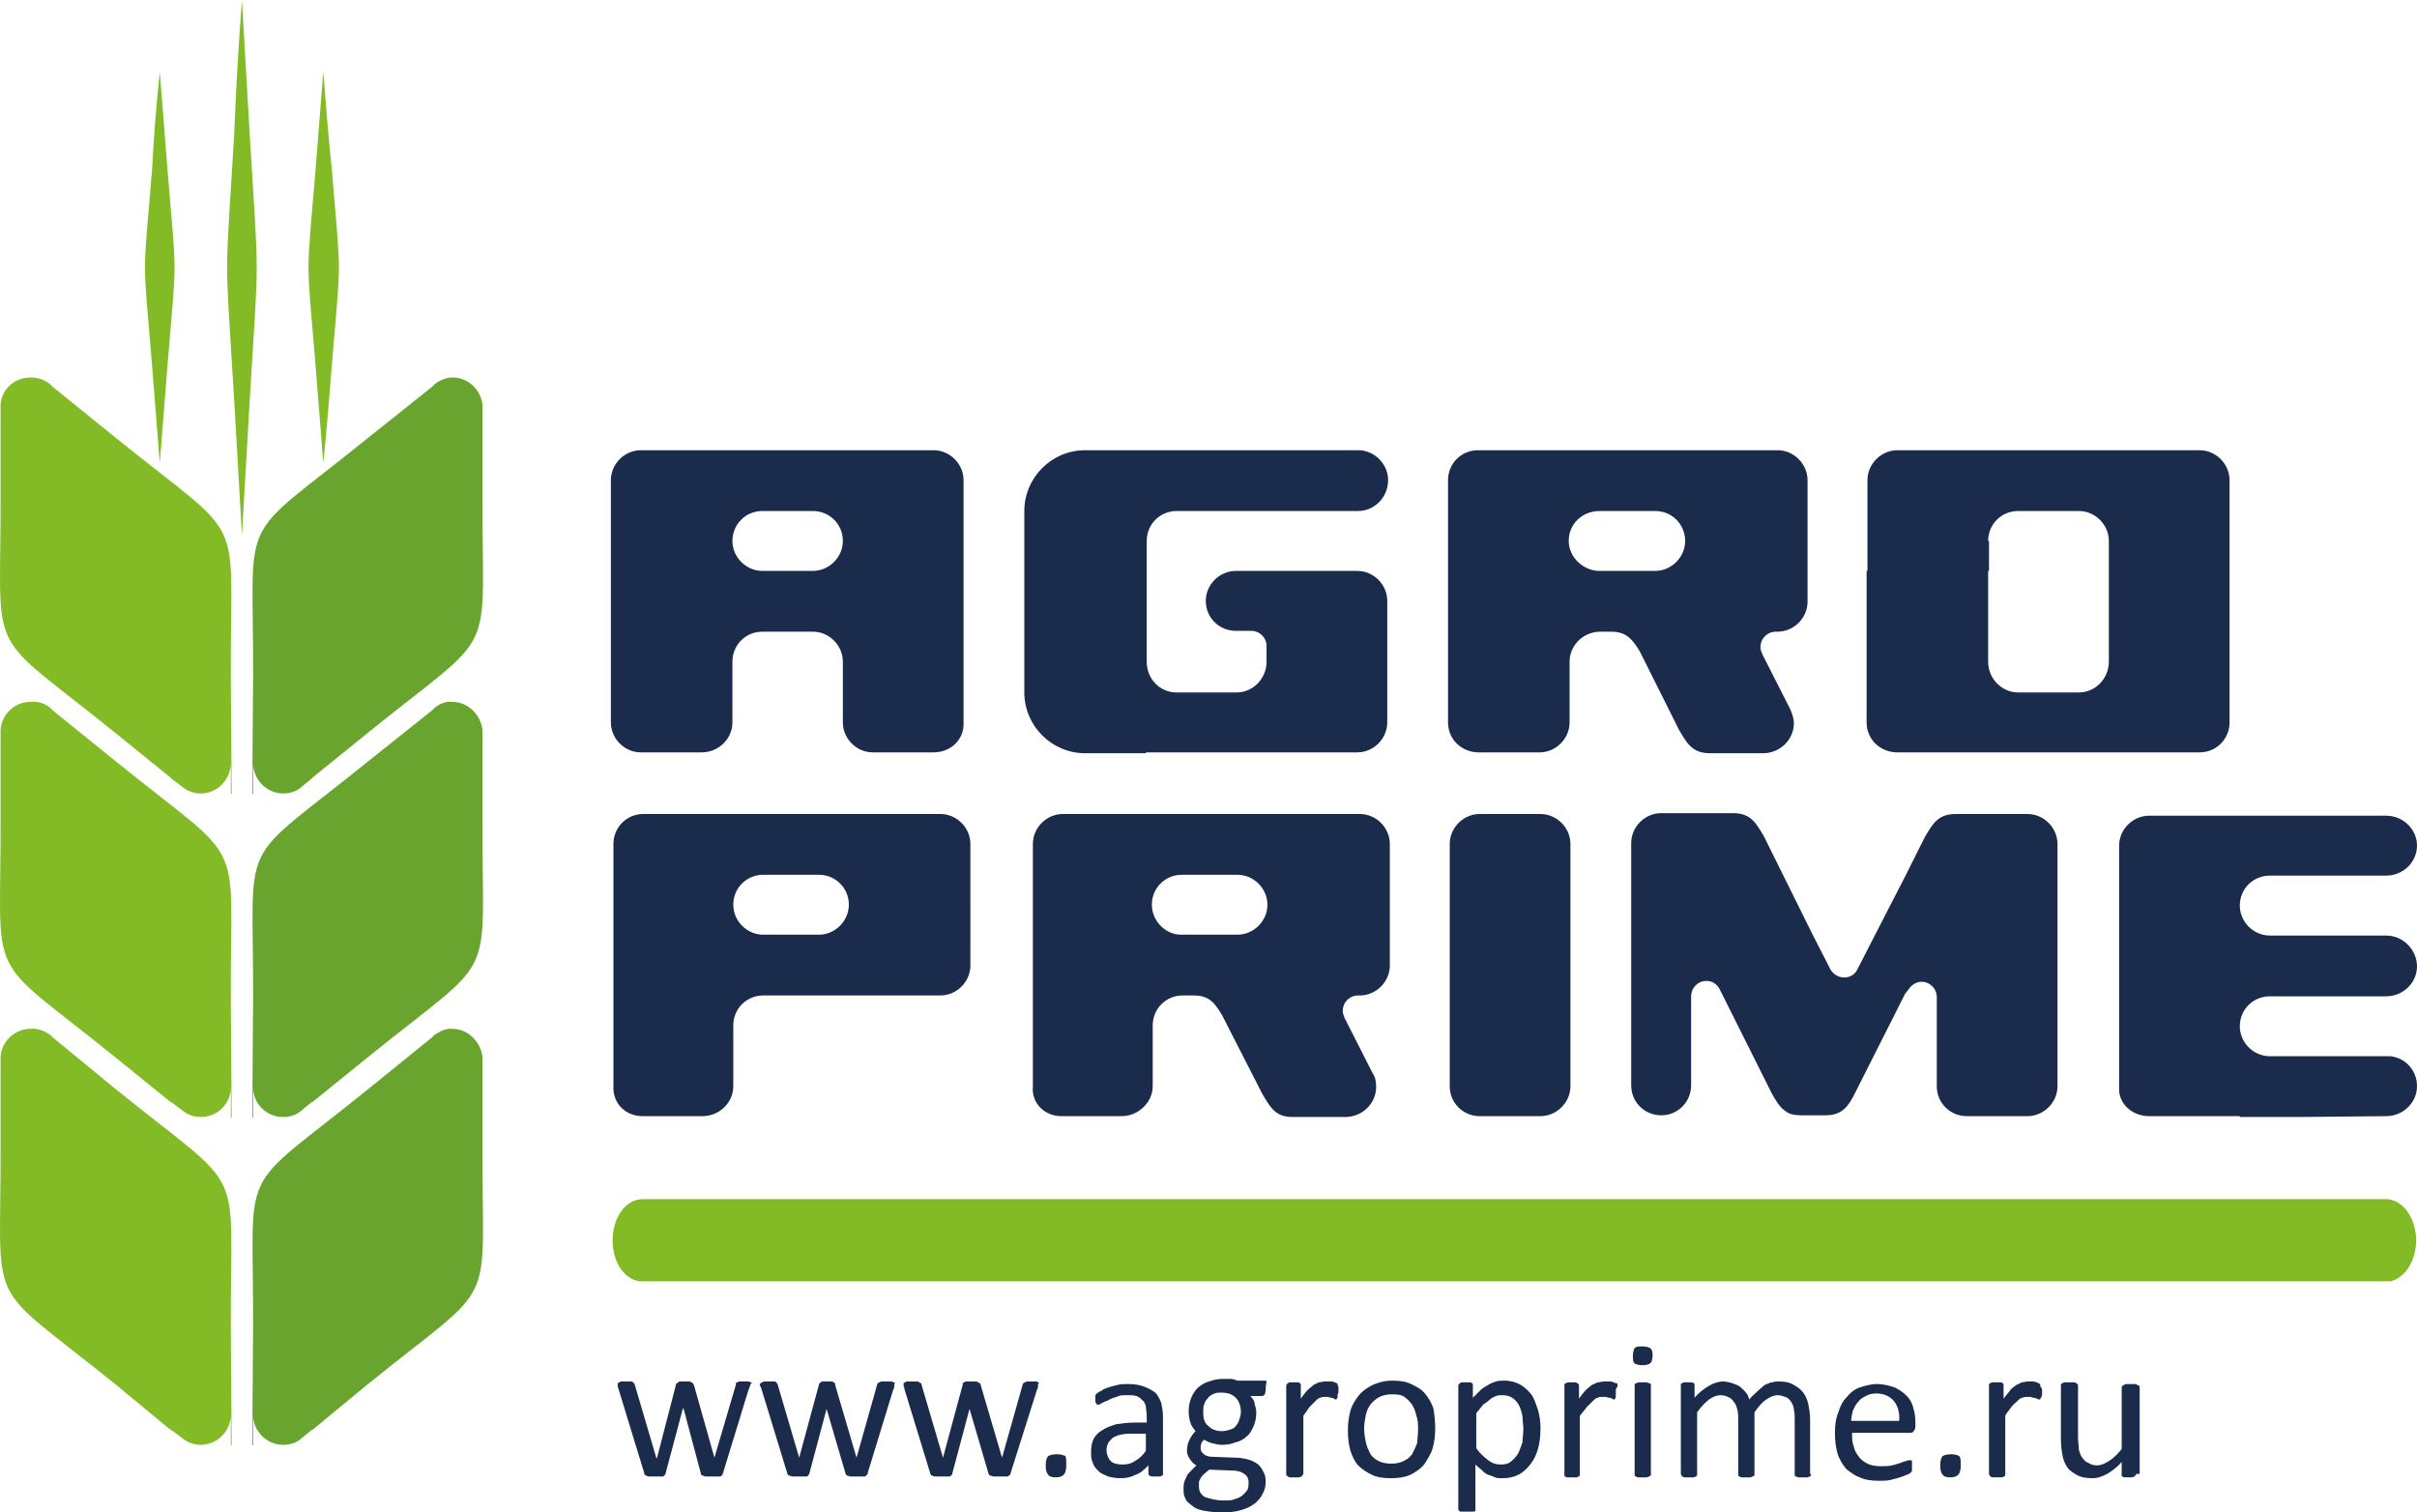<?xml version="1.0" encoding="UTF-8" standalone="no"?>
<svg
   xmlns:dc="http://purl.org/dc/elements/1.1/"
   xmlns:cc="http://creativecommons.org/ns#"
   xmlns:rdf="http://www.w3.org/1999/02/22-rdf-syntax-ns#"
   xmlns:svg="http://www.w3.org/2000/svg"
   xmlns="http://www.w3.org/2000/svg"
   xmlns:sodipodi="http://sodipodi.sourceforge.net/DTD/sodipodi-0.dtd"
   xmlns:inkscape="http://www.inkscape.org/namespaces/inkscape"
   version="1.1"
   id="Слой_1"
   x="0px"
   y="0px"
   viewBox="0 0 282.366 176.7"
   preserveAspectRatio="xMinYMin meet"
   xml:space="preserve"
   sodipodi:docname="agro.svg"
   width="282.366"
   height="176.7"
   inkscape:version="1.0.1 (3bc2e813f5, 2020-09-07)"><defs
   id="defs21" /><sodipodi:namedview
   pagecolor="#ffffff"
   bordercolor="#666666"
   borderopacity="1"
   objecttolerance="10"
   gridtolerance="10"
   guidetolerance="10"
   inkscape:pageopacity="0"
   inkscape:pageshadow="2"
   inkscape:window-width="1920"
   inkscape:window-height="1017"
   id="namedview19"
   showgrid="false"
   inkscape:zoom="1.47"
   inkscape:cx="134.86562"
   inkscape:cy="98.6"
   inkscape:window-x="-8"
   inkscape:window-y="-8"
   inkscape:window-maximized="1"
   inkscape:current-layer="Слой_1" />
<style
   type="text/css"
   id="style2">
	.st0{fill:#1B2B4B;}
	.st1{fill-rule:evenodd;clip-rule:evenodd;fill:#1B2B4B;}
	.st2{fill-rule:evenodd;clip-rule:evenodd;fill:#82BB26;}
	.st3{fill-rule:evenodd;clip-rule:evenodd;fill:#69A42F;}
</style>
<g
   id="g16"
   transform="translate(-115.134,-151.4)">
	<g
   id="g14">
		<path
   class="st0"
   d="m 202.8,313.2 c 0,0.1 0,0.1 -0.1,0.2 0,0.1 0,0.2 -0.1,0.3 l -3,9.8 c 0,0.1 -0.1,0.2 -0.1,0.2 0,0.1 -0.1,0.1 -0.2,0.2 -0.1,0 -0.2,0 -0.4,0 -0.1,0 -0.3,0 -0.6,0 -0.2,0 -0.4,0 -0.6,0 -0.1,0 -0.3,0 -0.4,-0.1 -0.1,0 -0.2,0 -0.2,-0.1 -0.1,0 -0.1,-0.1 -0.1,-0.2 l -2,-7.5 v -0.1 l -0.1,0.1 -2,7.5 c 0,0.1 -0.1,0.2 -0.1,0.2 0,0.1 -0.1,0.1 -0.2,0.2 -0.1,0 -0.3,0 -0.4,0 -0.1,0 -0.3,0 -0.6,0 -0.2,0 -0.4,0 -0.6,0 -0.1,0 -0.3,0 -0.3,-0.1 -0.1,0 -0.2,0 -0.2,-0.1 -0.1,0 -0.1,-0.1 -0.1,-0.2 l -3,-9.8 c 0,-0.1 -0.1,-0.2 -0.1,-0.3 0,-0.1 0,-0.1 0,-0.2 0,0 0,-0.1 0,-0.2 0.1,0 0.1,-0.1 0.2,-0.1 0.1,-0.1 0.2,-0.1 0.3,-0.1 0.1,0 0.3,0 0.5,0 0.2,0 0.4,0 0.5,0 0.1,0 0.2,0 0.3,0.1 0,0 0.1,0.1 0.1,0.1 0,0 0.1,0.1 0.1,0.2 l 2.5,8.5 v 0.1 l 0.1,-0.1 2.2,-8.5 c 0,-0.1 0,-0.1 0.1,-0.2 0.1,0 0.1,-0.1 0.2,-0.1 0,-0.1 0.2,-0.1 0.2,-0.1 0.1,0 0.3,0 0.5,0 0.2,0 0.3,0 0.5,0 0.1,0 0.2,0 0.3,0.1 0.1,0 0.1,0.1 0.2,0.1 0,0 0,0.1 0.1,0.2 l 2.4,8.5 v 0.1 -0.1 l 2.5,-8.5 c 0,-0.1 0,-0.1 0,-0.2 0,0 0.1,-0.1 0.2,-0.1 0.1,-0.1 0.2,-0.1 0.3,-0.1 0.1,0 0.3,0 0.5,0 0.2,0 0.3,0 0.4,0 0.1,0 0.2,0 0.3,0.1 0.1,0 0.1,0 0.2,0.1 -0.3,0.1 -0.2,0.2 -0.2,0.2 z m 136.1,4.8 c 0,0.3 -0.1,0.5 -0.2,0.6 -0.1,0.2 -0.3,0.2 -0.5,0.2 h -6.7 c 0,0.6 0,1.1 0.2,1.6 0.1,0.5 0.3,0.8 0.6,1.2 0.2,0.3 0.6,0.6 1,0.8 0.4,0.2 0.9,0.3 1.6,0.3 0.5,0 0.9,0 1.3,-0.1 0.4,-0.1 0.7,-0.2 1,-0.3 0.2,-0.1 0.5,-0.2 0.6,-0.2 0.2,-0.1 0.3,-0.1 0.4,-0.1 0.1,0 0.1,0 0.2,0 0.1,0 0.1,0.1 0.1,0.1 0,0.1 0,0.1 0,0.2 0,0.1 0,0.2 0,0.4 0,0.1 0,0.2 0,0.3 0,0.1 0,0.1 0,0.2 0,0 0,0.1 -0.1,0.2 0,0 -0.1,0.1 -0.1,0.1 0,0 -0.1,0.1 -0.4,0.2 -0.2,0.1 -0.5,0.2 -0.8,0.3 -0.3,0.1 -0.7,0.2 -1.1,0.3 -0.4,0.1 -0.9,0.1 -1.4,0.1 -0.8,0 -1.6,-0.1 -2.2,-0.4 -0.6,-0.2 -1.1,-0.6 -1.6,-1 -0.4,-0.5 -0.8,-1.1 -1,-1.8 -0.2,-0.7 -0.3,-1.5 -0.3,-2.4 0,-0.9 0.1,-1.7 0.4,-2.4 0.2,-0.7 0.5,-1.3 1,-1.8 0.4,-0.5 0.9,-0.9 1.5,-1.1 0.6,-0.2 1.3,-0.4 2,-0.4 0.8,0 1.5,0.2 2.1,0.4 0.6,0.3 1,0.6 1.4,1 0.4,0.4 0.7,1 0.8,1.6 0.2,0.6 0.2,1.2 0.2,1.9 z m -1.9,-0.6 c 0.1,-1 -0.2,-1.8 -0.6,-2.3 -0.5,-0.6 -1.2,-0.9 -2.1,-0.9 -0.4,0 -0.9,0.1 -1.2,0.3 -0.4,0.2 -0.7,0.4 -0.9,0.7 -0.3,0.3 -0.4,0.6 -0.6,1 -0.1,0.4 -0.2,0.8 -0.2,1.2 z m 7.2,5.2 c 0,0.5 -0.1,0.9 -0.3,1.1 -0.2,0.2 -0.5,0.3 -0.9,0.3 -0.5,0 -0.8,-0.1 -0.9,-0.3 -0.2,-0.2 -0.3,-0.5 -0.3,-1.1 0,-0.5 0.1,-0.9 0.3,-1.1 0.2,-0.1 0.5,-0.2 1,-0.2 0.4,0 0.7,0.1 0.9,0.2 0.2,0.2 0.2,0.6 0.2,1.1 z m 9.5,-8.7 c 0,0.2 0,0.3 0,0.4 0,0.1 0,0.2 -0.1,0.3 0,0.1 0,0.1 -0.1,0.2 0,0.1 -0.1,0.1 -0.1,0.1 -0.1,0 -0.2,0 -0.3,-0.1 -0.1,0 -0.2,-0.1 -0.3,-0.1 -0.1,0 -0.3,0 -0.4,-0.1 -0.1,0 -0.3,0 -0.4,0 -0.2,0 -0.4,0 -0.6,0.1 -0.2,0 -0.4,0.2 -0.6,0.4 -0.2,0.2 -0.5,0.4 -0.7,0.7 -0.2,0.3 -0.5,0.6 -0.7,1 v 6.8 c 0,0 0,0.1 0,0.2 0,0 -0.1,0 -0.1,0.1 -0.1,0 -0.2,0.1 -0.3,0.1 -0.1,0 -0.3,0 -0.5,0 -0.2,0 -0.3,0 -0.5,0 -0.1,0 -0.2,0 -0.3,-0.1 -0.1,0 -0.1,0 -0.1,-0.1 0,0 -0.1,-0.1 -0.1,-0.2 v -10.3 c 0,-0.1 0,-0.1 0,-0.2 0,0 0.1,-0.1 0.2,-0.1 0,-0.1 0.2,-0.1 0.3,-0.1 0.1,0 0.2,0 0.4,0 0.2,0 0.3,0 0.4,0 0.1,0 0.2,0 0.3,0.1 0,0 0.1,0.1 0.1,0.1 0,0 0,0.1 0,0.2 v 1.5 c 0.3,-0.4 0.6,-0.7 0.8,-1 0.2,-0.3 0.5,-0.4 0.7,-0.6 0.2,-0.1 0.5,-0.2 0.6,-0.3 0.3,0 0.5,-0.1 0.7,-0.1 0.1,0 0.2,0 0.3,0 0.1,0 0.3,0 0.4,0 0.1,0 0.3,0.1 0.4,0.1 0.1,0.1 0.2,0.1 0.2,0.1 0.1,0 0.1,0 0.1,0.1 0,0 0.1,0.1 0.1,0.1 0,0.1 0,0.2 0,0.2 0.2,0.2 0.2,0.3 0.2,0.5 z m 11,9.7 c 0,0 0,0.1 -0.1,0.2 0,0 -0.1,0 -0.1,0.1 -0.1,0 -0.2,0.1 -0.3,0.1 -0.1,0 -0.3,0 -0.4,0 -0.2,0 -0.3,0 -0.4,0 -0.1,0 -0.2,0 -0.3,-0.1 -0.1,0 -0.1,0 -0.1,-0.1 0,0 0,-0.1 0,-0.2 v -1.4 c -0.6,0.7 -1.2,1.1 -1.7,1.4 -0.6,0.3 -1.1,0.5 -1.7,0.5 -0.7,0 -1.3,-0.1 -1.7,-0.3 -0.5,-0.3 -0.9,-0.5 -1.2,-0.9 -0.3,-0.4 -0.5,-0.9 -0.6,-1.4 -0.1,-0.5 -0.2,-1.2 -0.2,-1.9 v -6.3 c 0,-0.1 0,-0.1 0,-0.2 0.1,0 0.1,-0.1 0.2,-0.1 0.1,-0.1 0.2,-0.1 0.3,-0.1 0.1,0 0.3,0 0.5,0 0.2,0 0.3,0 0.5,0 0.1,0 0.2,0 0.3,0.1 0,0 0.1,0.1 0.1,0.1 0.1,0 0.1,0.1 0.1,0.2 v 6 c 0,0.6 0.1,1.1 0.1,1.5 0.1,0.3 0.2,0.7 0.4,0.9 0.2,0.3 0.4,0.5 0.7,0.6 0.3,0.2 0.6,0.3 1,0.3 0.5,0 0.9,-0.2 1.4,-0.5 0.5,-0.3 1,-0.8 1.5,-1.4 v -7.2 c 0,-0.1 0,-0.1 0.1,-0.2 0,0 0.1,-0.1 0.2,-0.1 0.1,-0.1 0.2,-0.1 0.3,-0.1 0.1,0 0.2,0 0.4,0 0.2,0 0.3,0 0.5,0 0.1,0 0.2,0 0.3,0.1 0.1,0 0.2,0.1 0.2,0.1 0.1,0 0.1,0.1 0.1,0.2 v 10.1 z M 219.6,313.2 c 0,0.1 0,0.1 0,0.2 0,0.1 0,0.2 -0.1,0.3 l -3,9.8 c 0,0.1 0,0.2 -0.1,0.2 -0.1,0.1 -0.1,0.1 -0.2,0.2 -0.1,0 -0.2,0 -0.4,0 -0.2,0 -0.3,0 -0.6,0 -0.3,0 -0.4,0 -0.6,0 -0.2,0 -0.3,0 -0.4,-0.1 -0.1,0 -0.2,0 -0.2,-0.1 0,0 -0.1,-0.1 -0.1,-0.2 l -2.2,-7.5 v -0.1 0.1 l -2,7.5 c 0,0.1 -0.1,0.2 -0.1,0.2 0,0.1 -0.1,0.1 -0.2,0.2 -0.1,0 -0.3,0 -0.4,0 -0.2,0 -0.3,0 -0.6,0 -0.3,0 -0.4,0 -0.6,0 -0.1,0 -0.2,0 -0.4,-0.1 -0.1,0 -0.2,0 -0.2,-0.1 0,0 -0.1,-0.1 -0.1,-0.2 l -3,-9.8 c 0,-0.1 -0.1,-0.2 -0.1,-0.3 -0.1,-0.1 -0.1,-0.1 -0.1,-0.2 0,0 0,-0.1 0.1,-0.2 0,0 0.1,-0.1 0.2,-0.1 0.1,-0.1 0.2,-0.1 0.3,-0.1 0.1,0 0.3,0 0.5,0 0.2,0 0.4,0 0.5,0 0.2,0 0.3,0 0.3,0.1 0,0 0.1,0.1 0.1,0.1 0,0 0.1,0.1 0.1,0.2 l 2.5,8.5 v 0.1 -0.1 l 2.3,-8.5 c 0,-0.1 0,-0.1 0.1,-0.2 0,0 0.1,-0.1 0.1,-0.1 0.1,-0.1 0.2,-0.1 0.3,-0.1 0.1,0 0.3,0 0.4,0 0.2,0 0.3,0 0.5,0 0.1,0 0.3,0 0.3,0.1 0.1,0 0.1,0.1 0.2,0.1 0,0 0,0.1 0,0.2 l 2.5,8.5 v 0.1 -0.1 l 2.4,-8.5 c 0,-0.1 0,-0.1 0.1,-0.2 0,0 0.1,-0.1 0.2,-0.1 0.1,-0.1 0.1,-0.1 0.3,-0.1 0.1,0 0.3,0 0.5,0 0.2,0 0.4,0 0.5,0 0.1,0 0.2,0 0.3,0.1 0.1,0 0.1,0 0.2,0.1 -0.1,0.1 -0.1,0.2 -0.1,0.2 z m 16.8,0 c 0,0.1 0,0.1 0,0.2 0,0.1 0,0.2 -0.1,0.3 l -3.1,9.8 c 0,0.1 0,0.2 -0.1,0.2 -0.1,0.1 -0.1,0.1 -0.2,0.2 -0.2,0 -0.2,0 -0.4,0 -0.2,0 -0.3,0 -0.6,0 -0.2,0 -0.4,0 -0.6,0 -0.1,0 -0.2,0 -0.4,-0.1 -0.1,0 -0.2,0 -0.2,-0.1 0,0 -0.1,-0.1 -0.1,-0.2 l -2.2,-7.5 v -0.1 0.1 l -2,7.5 c 0,0.1 0,0.2 -0.1,0.2 0,0.1 -0.1,0.1 -0.2,0.2 -0.1,0 -0.2,0 -0.4,0 -0.2,0 -0.3,0 -0.6,0 -0.3,0 -0.4,0 -0.6,0 -0.2,0 -0.3,0 -0.4,-0.1 -0.1,0 -0.2,0 -0.2,-0.1 0,0 -0.1,-0.1 -0.1,-0.2 l -3,-9.8 c 0,-0.1 0,-0.2 -0.1,-0.3 0,-0.1 0,-0.1 0,-0.2 0,0 0,-0.1 0,-0.2 0,0 0.1,-0.1 0.2,-0.1 0,-0.1 0.2,-0.1 0.3,-0.1 0.1,0 0.3,0 0.5,0 0.2,0 0.4,0 0.5,0 0.1,0 0.3,0 0.3,0.1 0.1,0 0.1,0.1 0.2,0.1 0.1,0 0.1,0.1 0.1,0.2 l 2.5,8.5 v 0.1 -0.1 l 2.3,-8.5 c 0,-0.1 0,-0.1 0,-0.2 0,0 0.1,-0.1 0.2,-0.1 0.1,-0.1 0.2,-0.1 0.3,-0.1 0.1,0 0.3,0 0.5,0 0.2,0 0.3,0 0.5,0 0.1,0 0.2,0 0.3,0.1 0.1,0 0.1,0.1 0.2,0.1 0,0 0.1,0.1 0.1,0.2 l 2.5,8.5 v 0.1 -0.1 l 2.4,-8.5 c 0,-0.1 0,-0.1 0.1,-0.2 0,0 0.1,-0.1 0.2,-0.1 0.1,-0.1 0.2,-0.1 0.3,-0.1 0.1,0 0.3,0 0.5,0 0.2,0 0.3,0 0.5,0 0.1,0 0.1,0 0.2,0.1 0.1,0 0.1,0 0.1,0.1 -0.1,0.1 -0.1,0.2 -0.1,0.2 z m 3.3,9.4 c 0,0.5 -0.1,0.9 -0.3,1.1 -0.2,0.2 -0.5,0.3 -0.9,0.3 -0.5,0 -0.8,-0.1 -0.9,-0.3 -0.2,-0.2 -0.3,-0.5 -0.3,-1.1 0,-0.5 0.1,-0.9 0.3,-1.1 0.2,-0.1 0.5,-0.2 1,-0.2 0.5,0 0.7,0.1 1,0.2 0.1,0.2 0.1,0.6 0.1,1.1 z m 11.3,1 c 0,0.1 0,0.2 -0.1,0.2 -0.1,0 -0.2,0.1 -0.2,0.1 -0.1,0 -0.3,0 -0.5,0 -0.2,0 -0.4,0 -0.5,0 -0.1,0 -0.2,-0.1 -0.3,-0.1 0,0 -0.1,-0.1 -0.1,-0.2 v -1 c -0.5,0.5 -0.9,0.9 -1.5,1.1 -0.6,0.3 -1.1,0.4 -1.8,0.4 -0.5,0 -1,-0.1 -1.4,-0.2 -0.4,-0.2 -0.8,-0.3 -1.1,-0.6 -0.3,-0.3 -0.6,-0.6 -0.7,-1 -0.2,-0.4 -0.2,-0.8 -0.2,-1.3 0,-0.6 0.1,-1.1 0.3,-1.5 0.2,-0.4 0.6,-0.8 1,-1 0.4,-0.3 1,-0.5 1.6,-0.7 0.7,-0.1 1.4,-0.2 2.2,-0.2 h 1.4 v -0.8 c 0,-0.4 -0.1,-0.8 -0.1,-1.1 -0.1,-0.3 -0.2,-0.6 -0.4,-0.7 -0.2,-0.2 -0.4,-0.4 -0.7,-0.5 -0.3,-0.1 -0.7,-0.1 -1.1,-0.1 -0.5,0 -0.9,0 -1.2,0.2 -0.4,0.1 -0.7,0.2 -1,0.4 -0.3,0.1 -0.5,0.2 -0.7,0.3 -0.2,0.1 -0.3,0.2 -0.4,0.2 0,0 -0.1,0 -0.2,0 0,0 -0.1,-0.1 -0.1,-0.1 0,0 0,-0.1 -0.1,-0.2 0,-0.1 0,-0.2 0,-0.3 0,-0.2 0,-0.4 0,-0.4 0,-0.1 0.1,-0.3 0.2,-0.3 0.1,-0.1 0.2,-0.2 0.5,-0.3 0.2,-0.2 0.5,-0.3 0.8,-0.4 0.3,-0.1 0.7,-0.2 1.1,-0.3 0.4,-0.1 0.8,-0.1 1.2,-0.1 0.8,0 1.4,0.1 1.9,0.3 0.5,0.2 0.9,0.4 1.3,0.7 0.3,0.3 0.5,0.7 0.7,1.2 0.1,0.5 0.2,1 0.2,1.7 z m -1.9,-4.7 h -1.6 c -0.5,0 -0.9,0 -1.4,0.1 -0.4,0.1 -0.7,0.2 -1,0.4 -0.2,0.2 -0.4,0.4 -0.5,0.6 -0.1,0.2 -0.2,0.5 -0.2,0.8 0,0.5 0.2,1 0.5,1.3 0.3,0.3 0.8,0.4 1.4,0.4 0.5,0 1,-0.1 1.4,-0.4 0.4,-0.2 0.9,-0.6 1.3,-1.2 v -2 z m 13.9,-5.2 c 0,0.3 -0.1,0.5 -0.1,0.6 -0.1,0.1 -0.2,0.2 -0.3,0.2 h -1.4 c 0.3,0.3 0.5,0.6 0.5,0.9 0.1,0.3 0.2,0.7 0.2,1 0,0.6 -0.1,1.1 -0.3,1.6 -0.2,0.4 -0.4,0.9 -0.8,1.2 -0.3,0.3 -0.8,0.6 -1.3,0.7 -0.5,0.2 -1,0.3 -1.6,0.3 -0.4,0 -0.8,-0.1 -1.2,-0.2 -0.4,-0.1 -0.7,-0.3 -0.9,-0.4 -0.1,0.1 -0.3,0.3 -0.3,0.4 -0.1,0.2 -0.1,0.4 -0.1,0.6 0,0.3 0.1,0.5 0.4,0.7 0.2,0.2 0.6,0.3 1,0.3 l 2.7,0.1 c 0.5,0 1,0.1 1.4,0.2 0.4,0.1 0.8,0.3 1.1,0.5 0.3,0.2 0.5,0.5 0.7,0.9 0.2,0.3 0.3,0.7 0.3,1.2 0,0.5 -0.1,0.9 -0.3,1.3 -0.2,0.5 -0.5,0.8 -0.9,1.2 -0.4,0.3 -0.9,0.6 -1.6,0.8 -0.6,0.2 -1.4,0.3 -2.3,0.3 -0.8,0 -1.5,-0.1 -2.1,-0.2 -0.6,-0.1 -1.1,-0.3 -1.4,-0.6 -0.4,-0.3 -0.7,-0.5 -0.8,-0.9 -0.2,-0.3 -0.2,-0.7 -0.2,-1.1 0,-0.3 0,-0.5 0.1,-0.8 0.1,-0.3 0.2,-0.4 0.3,-0.7 0.1,-0.2 0.3,-0.4 0.5,-0.6 0.2,-0.2 0.4,-0.4 0.6,-0.6 -0.4,-0.2 -0.6,-0.5 -0.8,-0.8 -0.2,-0.3 -0.3,-0.6 -0.3,-0.9 0,-0.5 0.1,-0.9 0.3,-1.3 0.2,-0.4 0.4,-0.7 0.7,-1 -0.2,-0.3 -0.5,-0.6 -0.6,-1 -0.1,-0.3 -0.2,-0.8 -0.2,-1.3 0,-0.6 0.1,-1.1 0.3,-1.6 0.2,-0.5 0.5,-0.9 0.8,-1.2 0.4,-0.3 0.8,-0.6 1.3,-0.7 0.5,-0.2 1,-0.3 1.6,-0.3 0.3,0 0.6,0 0.9,0 0.3,0 0.5,0.1 0.8,0.2 h 3.1 c 0.2,0 0.3,0 0.3,0.1 -0.1,0.5 -0.1,0.7 -0.1,0.9 z m -2.9,2.7 c 0,-0.7 -0.2,-1.3 -0.6,-1.7 -0.4,-0.4 -0.9,-0.6 -1.7,-0.6 -0.4,0 -0.6,0 -1,0.2 -0.2,0.1 -0.5,0.3 -0.6,0.5 -0.2,0.2 -0.3,0.4 -0.4,0.7 -0.1,0.2 -0.1,0.5 -0.1,0.9 0,0.7 0.1,1.2 0.6,1.6 0.4,0.4 0.9,0.6 1.6,0.6 0.4,0 0.7,-0.1 1,-0.2 0.3,-0.1 0.5,-0.2 0.6,-0.4 0.2,-0.2 0.3,-0.4 0.4,-0.7 0.1,-0.3 0.2,-0.6 0.2,-0.9 z m 0.9,8.2 c 0,-0.5 -0.2,-0.8 -0.5,-1 -0.4,-0.3 -0.9,-0.4 -1.5,-0.4 l -2.6,-0.1 c -0.2,0.2 -0.5,0.4 -0.6,0.5 -0.2,0.2 -0.3,0.3 -0.4,0.5 -0.1,0.2 -0.2,0.3 -0.2,0.5 0,0.2 0,0.3 0,0.5 0,0.5 0.2,0.9 0.7,1.2 0.6,0.2 1.3,0.4 2.2,0.4 0.6,0 1,0 1.4,-0.2 0.4,-0.1 0.7,-0.3 0.9,-0.5 0.2,-0.2 0.4,-0.4 0.5,-0.6 0.1,-0.3 0.1,-0.6 0.1,-0.8 z m 10.5,-10.7 c 0,0.2 0,0.3 -0.1,0.4 0,0.1 0,0.2 0,0.3 0,0.1 0,0.1 -0.1,0.2 0,0.1 -0.1,0.1 -0.1,0.1 -0.1,0 -0.1,0 -0.2,-0.1 -0.1,0 -0.2,-0.1 -0.3,-0.1 -0.1,0 -0.2,0 -0.4,-0.1 -0.1,0 -0.3,0 -0.4,0 -0.2,0 -0.4,0 -0.5,0.1 -0.2,0 -0.4,0.2 -0.6,0.4 -0.2,0.2 -0.4,0.4 -0.7,0.7 -0.2,0.3 -0.4,0.6 -0.7,1 v 6.8 c 0,0 -0.1,0.1 -0.1,0.2 0,0 -0.1,0 -0.1,0.1 -0.1,0 -0.2,0.1 -0.3,0.1 -0.1,0 -0.3,0 -0.5,0 -0.2,0 -0.3,0 -0.5,0 -0.1,0 -0.2,0 -0.3,-0.1 0,0 -0.1,0 -0.1,-0.1 -0.1,0 -0.1,-0.1 -0.1,-0.2 v -10.3 c 0,-0.1 0,-0.1 0.1,-0.2 0,0 0,-0.1 0.1,-0.1 0.1,-0.1 0.2,-0.1 0.3,-0.1 0.1,0 0.2,0 0.4,0 0.2,0 0.3,0 0.4,0 0.1,0 0.2,0 0.3,0.1 0,0 0.1,0.1 0.1,0.1 0,0 0,0.1 0,0.2 v 1.5 c 0.3,-0.4 0.5,-0.7 0.8,-1 0.3,-0.3 0.5,-0.4 0.7,-0.6 0.2,-0.1 0.4,-0.2 0.6,-0.3 0.3,0 0.4,-0.1 0.7,-0.1 0.1,0 0.2,0 0.4,0 0.1,0 0.3,0 0.4,0 0.2,0 0.3,0.1 0.4,0.1 0.1,0.1 0.2,0.1 0.2,0.1 0,0 0.1,0 0.1,0.1 0,0 0,0.1 0,0.1 0,0.1 0.1,0.2 0.1,0.2 0,0.2 0,0.3 0,0.5 z m 11.3,4.4 c 0,0.8 -0.1,1.6 -0.3,2.3 -0.2,0.7 -0.6,1.3 -1,1.9 -0.4,0.5 -1,0.9 -1.6,1.2 -0.7,0.3 -1.4,0.4 -2.3,0.4 -0.8,0 -1.6,-0.1 -2.2,-0.4 -0.6,-0.3 -1.1,-0.6 -1.6,-1.1 -0.4,-0.4 -0.7,-1.1 -0.9,-1.7 -0.2,-0.7 -0.3,-1.5 -0.3,-2.4 0,-0.8 0.1,-1.6 0.3,-2.3 0.2,-0.7 0.6,-1.3 1,-1.8 0.4,-0.5 1,-0.9 1.6,-1.2 0.7,-0.3 1.4,-0.5 2.3,-0.5 0.8,0 1.6,0.1 2.2,0.4 0.6,0.3 1.2,0.6 1.6,1.1 0.4,0.5 0.8,1.1 1,1.8 0.1,0.6 0.2,1.4 0.2,2.3 z m -2,0.1 c 0,-0.5 0,-1.1 -0.2,-1.6 -0.1,-0.5 -0.3,-1 -0.5,-1.3 -0.3,-0.4 -0.6,-0.7 -0.9,-0.9 -0.4,-0.3 -1,-0.3 -1.5,-0.3 -0.5,0 -1,0.1 -1.4,0.3 -0.4,0.2 -0.7,0.5 -1,0.8 -0.3,0.4 -0.5,0.8 -0.6,1.3 -0.1,0.5 -0.2,1 -0.2,1.6 0,0.6 0.1,1.1 0.2,1.6 0.1,0.5 0.3,0.9 0.5,1.3 0.2,0.4 0.6,0.7 1,0.9 0.4,0.2 0.9,0.3 1.5,0.3 0.5,0 1,-0.1 1.4,-0.3 0.4,-0.2 0.7,-0.4 1,-0.8 0.2,-0.4 0.4,-0.8 0.6,-1.3 0,-0.4 0.1,-1 0.1,-1.6 z m 14.3,-0.1 c 0,0.9 -0.1,1.7 -0.3,2.4 -0.2,0.7 -0.5,1.3 -0.9,1.8 -0.4,0.5 -0.8,0.9 -1.4,1.2 -0.6,0.3 -1.2,0.4 -1.9,0.4 -0.3,0 -0.6,0 -0.8,-0.1 -0.2,-0.1 -0.5,-0.2 -0.8,-0.3 -0.3,-0.1 -0.5,-0.3 -0.7,-0.5 -0.2,-0.2 -0.5,-0.4 -0.8,-0.7 v 5.2 c 0,0 0,0.1 0,0.2 0,0 -0.1,0.1 -0.2,0.1 -0.1,0 -0.2,0 -0.3,0 -0.1,0 -0.3,0 -0.5,0 -0.2,0 -0.4,0 -0.5,0 -0.1,0 -0.2,0 -0.3,0 0,0 -0.1,-0.1 -0.1,-0.1 -0.1,-0.1 -0.1,-0.1 -0.1,-0.2 v -14.4 c 0,-0.1 0,-0.1 0.1,-0.2 0,0 0,-0.1 0.1,-0.1 0.1,-0.1 0.2,-0.1 0.3,-0.1 0.1,0 0.2,0 0.4,0 0.2,0 0.3,0 0.4,0 0.1,0 0.2,0 0.3,0.1 0,0 0.1,0.1 0.1,0.1 0,0 0,0.1 0,0.2 v 1.4 c 0.3,-0.3 0.6,-0.6 0.9,-0.9 0.3,-0.3 0.6,-0.4 0.9,-0.6 0.3,-0.2 0.6,-0.3 0.9,-0.4 0.3,-0.1 0.6,-0.1 1,-0.1 0.7,0 1.4,0.2 1.9,0.5 0.5,0.3 0.9,0.7 1.3,1.2 0.3,0.5 0.5,1.1 0.7,1.7 0.2,0.7 0.3,1.4 0.3,2.2 z m -2,0.1 c 0,-0.5 -0.1,-1 -0.1,-1.5 -0.1,-0.5 -0.2,-0.9 -0.4,-1.3 -0.2,-0.4 -0.5,-0.7 -0.8,-0.9 -0.3,-0.2 -0.7,-0.3 -1.2,-0.3 -0.2,0 -0.5,0 -0.7,0.1 -0.2,0.1 -0.5,0.2 -0.7,0.4 -0.2,0.2 -0.5,0.4 -0.8,0.6 -0.2,0.3 -0.5,0.6 -0.8,1 v 4.1 c 0.5,0.7 1,1.1 1.4,1.4 0.5,0.4 1,0.5 1.5,0.5 0.5,0 0.9,-0.1 1.2,-0.4 0.3,-0.2 0.6,-0.6 0.8,-0.9 0.2,-0.4 0.3,-0.8 0.5,-1.3 0,-0.5 0.1,-1 0.1,-1.5 z m 10.8,-4.5 c 0,0.2 0,0.3 0,0.4 0,0.1 0,0.2 0,0.3 0,0.1 0,0.1 -0.1,0.2 0,0.1 -0.1,0.1 -0.1,0.1 -0.1,0 -0.2,0 -0.2,-0.1 -0.1,0 -0.2,-0.1 -0.3,-0.1 -0.1,0 -0.3,0 -0.4,-0.1 -0.1,0 -0.3,0 -0.5,0 -0.2,0 -0.4,0 -0.5,0.1 -0.2,0 -0.4,0.2 -0.6,0.4 -0.2,0.2 -0.4,0.4 -0.7,0.7 -0.2,0.3 -0.5,0.6 -0.8,1 v 6.8 c 0,0 0,0.1 0,0.2 0,0 -0.1,0 -0.1,0.1 -0.1,0 -0.2,0.1 -0.3,0.1 -0.1,0 -0.3,0 -0.5,0 -0.2,0 -0.3,0 -0.5,0 -0.1,0 -0.2,0 -0.3,-0.1 -0.1,0 -0.1,0 -0.1,-0.1 0,0 0,-0.1 0,-0.2 v -10.3 c 0,-0.1 0,-0.1 0,-0.2 0,0 0.1,-0.1 0.2,-0.1 0.1,-0.1 0.2,-0.1 0.2,-0.1 0.1,0 0.2,0 0.4,0 0.2,0 0.3,0 0.4,0 0.1,0 0.2,0 0.3,0.1 0.1,0 0.1,0.1 0.1,0.1 0.1,0 0.1,0.1 0.1,0.2 v 1.5 c 0.3,-0.4 0.5,-0.7 0.8,-1 0.3,-0.3 0.5,-0.4 0.7,-0.6 0.3,-0.1 0.4,-0.2 0.7,-0.3 0.2,0 0.5,-0.1 0.7,-0.1 0.1,0 0.2,0 0.4,0 0.1,0 0.2,0 0.4,0 0.1,0 0.3,0.1 0.4,0.1 0.1,0.1 0.2,0.1 0.3,0.1 0,0 0.1,0 0.1,0.1 0,0 0,0.1 0,0.1 0,0.1 0,0.2 0,0.2 -0.2,0.2 -0.2,0.3 -0.2,0.5 z m 4.1,9.7 c 0,0 0,0.1 0,0.2 -0.1,0 -0.1,0 -0.2,0.1 -0.1,0 -0.2,0.1 -0.3,0.1 -0.1,0 -0.3,0 -0.5,0 -0.2,0 -0.3,0 -0.4,0 -0.1,0 -0.3,0 -0.3,-0.1 -0.1,0 -0.1,0 -0.2,-0.1 0,0 0,-0.1 0,-0.2 v -10.3 c 0,0 0,-0.1 0,-0.2 0,0 0.1,-0.1 0.2,-0.1 0,0 0.2,-0.1 0.3,-0.1 0.1,0 0.2,0 0.4,0 0.2,0 0.3,0 0.5,0 0.1,0 0.2,0.1 0.3,0.1 0.1,0 0.1,0 0.2,0.1 0,0 0,0.1 0,0.2 z m 0.2,-13.9 c 0,0.4 -0.1,0.8 -0.2,0.9 -0.2,0.2 -0.5,0.3 -1,0.3 -0.4,0 -0.7,-0.1 -0.9,-0.2 -0.2,-0.2 -0.2,-0.4 -0.2,-0.9 0,-0.4 0.1,-0.7 0.2,-0.9 0.2,-0.2 0.5,-0.2 0.9,-0.2 0.5,0 0.7,0.1 0.9,0.2 0.2,0.1 0.3,0.4 0.3,0.8 z m 18.5,13.9 c 0,0 0,0.1 0,0.2 0,0 -0.1,0 -0.1,0.1 -0.1,0 -0.2,0.1 -0.3,0.1 -0.1,0 -0.3,0 -0.5,0 -0.2,0 -0.3,0 -0.5,0 -0.1,0 -0.2,0 -0.3,-0.1 -0.1,0 -0.1,0 -0.2,-0.1 0,0 0,-0.1 0,-0.2 v -6.3 c 0,-0.5 0,-0.8 -0.1,-1.2 0,-0.4 -0.2,-0.7 -0.3,-0.9 -0.2,-0.3 -0.4,-0.5 -0.7,-0.6 -0.3,-0.1 -0.6,-0.2 -0.9,-0.2 -0.4,0 -0.9,0.2 -1.3,0.5 -0.5,0.3 -0.9,0.8 -1.4,1.5 v 7.2 c 0,0 0,0.1 0,0.2 0,0 -0.1,0 -0.2,0.1 -0.1,0 -0.2,0.1 -0.3,0.1 -0.1,0 -0.3,0 -0.4,0 -0.2,0 -0.4,0 -0.5,0 -0.1,0 -0.3,0 -0.3,-0.1 -0.1,0 -0.1,0 -0.2,-0.1 0,0 0,-0.1 0,-0.2 v -6.3 c 0,-0.5 0,-0.8 -0.1,-1.2 -0.1,-0.4 -0.2,-0.7 -0.4,-0.9 -0.2,-0.3 -0.4,-0.5 -0.7,-0.6 -0.2,-0.1 -0.5,-0.2 -0.9,-0.2 -0.4,0 -0.9,0.2 -1.3,0.5 -0.4,0.3 -0.9,0.8 -1.4,1.5 v 7.2 c 0,0 0,0.1 0,0.2 0,0 -0.1,0 -0.1,0.1 -0.1,0 -0.2,0.1 -0.3,0.1 -0.1,0 -0.3,0 -0.5,0 -0.2,0 -0.3,0 -0.5,0 -0.1,0 -0.2,0 -0.3,-0.1 -0.1,0 -0.1,0 -0.1,-0.1 0,0 -0.1,-0.1 -0.1,-0.2 v -10.3 c 0,-0.1 0,-0.1 0,-0.2 0,0 0.1,-0.1 0.2,-0.1 0,-0.1 0.1,-0.1 0.2,-0.1 0.1,0 0.3,0 0.4,0 0.2,0 0.3,0 0.4,0 0.1,0 0.2,0 0.3,0.1 0,0 0.1,0.1 0.1,0.1 0,0 0,0.1 0,0.2 v 1.4 c 0.6,-0.7 1.2,-1.1 1.7,-1.4 0.5,-0.3 1.1,-0.5 1.6,-0.5 0.4,0 0.8,0.1 1.1,0.2 0.3,0.1 0.6,0.2 0.9,0.4 0.2,0.2 0.5,0.4 0.7,0.7 0.2,0.2 0.3,0.5 0.4,0.8 0.3,-0.4 0.7,-0.7 1,-1 0.3,-0.3 0.6,-0.5 0.8,-0.7 0.3,-0.1 0.6,-0.3 0.9,-0.3 0.2,-0.1 0.5,-0.1 0.8,-0.1 0.7,0 1.2,0.1 1.7,0.4 0.5,0.3 0.8,0.5 1.1,0.9 0.3,0.4 0.5,0.9 0.6,1.4 0.1,0.5 0.2,1.1 0.2,1.7 v 6.4 z"
   id="path4" />
		<path
   class="st1"
   d="m 224.2,239.3 h -7.1 c -1.9,0 -3.5,-1.6 -3.5,-3.5 v -7.1 c 0,-1.9 -1.6,-3.5 -3.5,-3.5 h -1.3 v 0 h -3.3 v 0 h -1.3 c -2,0 -3.5,1.6 -3.5,3.5 v 7.1 c 0,1.9 -1.6,3.5 -3.6,3.5 H 190 c -1.9,0 -3.5,-1.6 -3.5,-3.5 v -17.7 -10.6 c 0,-1.9 1.6,-3.5 3.5,-3.5 h 10.6 6.5 6.5 10.6 c 1.9,0 3.5,1.6 3.5,3.5 v 10.6 17.7 c 0.1,2 -1.5,3.5 -3.5,3.5 z m 63.7,0 h 7.1 c 1.9,0 3.5,-1.6 3.5,-3.5 v -7.1 c 0,-1.9 1.6,-3.5 3.6,-3.5 h 1.3 c 1.8,0 2.5,1 3.3,2.3 l 4.6,9.2 v 0 c 0.9,1.5 1.5,2.7 3.6,2.7 h 6.2 c 2,0 3.6,-1.6 3.6,-3.5 0,-0.6 -0.2,-1.1 -0.4,-1.6 v 0 l -3.3,-6.5 c -0.1,-0.3 -0.2,-0.5 -0.2,-0.8 0,-1 0.8,-1.8 1.8,-1.8 h 0.2 c 1.9,0 3.5,-1.6 3.5,-3.5 v -14.2 c 0,-1.9 -1.6,-3.5 -3.5,-3.5 H 312 305.5 305 298.4 287.8 c -2,0 -3.5,1.6 -3.5,3.5 v 10.6 17.7 c 0,2 1.6,3.5 3.6,3.5 z m -38.9,0 h 3.5 3.5 7.1 5.3 5.3 c 1.9,0 3.5,-1.6 3.5,-3.5 v -3.5 0 -10.7 c 0,-1.9 -1.6,-3.5 -3.5,-3.5 h -3.6 -7.1 -7 v 0 h 3.5 c -1.9,0 -3.5,1.6 -3.5,3.5 0,2 1.6,3.5 3.5,3.5 h 1.8 c 1,0 1.8,0.8 1.8,1.8 v 1.8 c 0,2 -1.6,3.6 -3.5,3.6 h -7 c -2,0 -3.5,-1.6 -3.5,-3.6 v -14.1 c 0,-2 1.6,-3.5 3.5,-3.5 h 24.7 v 0 h -3.5 c 1.9,0 3.5,-1.6 3.5,-3.6 0,-1.9 -1.6,-3.5 -3.5,-3.5 h -24.8 -1.3 -5.8 c -3.9,0 -7.1,3.2 -7.1,7.1 v 21.2 c 0,3.9 3.2,7.1 7.1,7.1 h 7.1 z m 87.8,0 h 10.6 14.1 10.6 c 2,0 3.5,-1.6 3.5,-3.5 v -3.5 -7.1 -7.1 h -14.1 v 7.1 3.5 c 0,2 -1.6,3.6 -3.5,3.6 h -7.1 c -1.9,0 -3.5,-1.6 -3.5,-3.6 v -3.5 -7.1 h -14.2 v 7.1 7.1 3.5 c 0,2 1.6,3.5 3.6,3.5 z m 10.6,-24.7 c 0,-2 1.6,-3.5 3.5,-3.5 h 7.1 c 1.9,0 3.5,1.6 3.5,3.5 v 3.5 h 14.1 v -10.6 c 0,-1.9 -1.6,-3.5 -3.5,-3.5 h -10.6 -14.1 -10.6 c -1.9,0 -3.5,1.6 -3.5,3.5 v 10.6 h 14.2 v -3.5 z m -49,0 c 0,-2 1.6,-3.5 3.6,-3.5 h 3 0.5 3 c 2,0 3.5,1.6 3.5,3.5 v 0 c 0,1.9 -1.6,3.5 -3.5,3.5 h -3 -3.5 c -1.9,0 -3.6,-1.6 -3.6,-3.5 z m -108.2,67.2 h 7 c 2,0 3.6,-1.6 3.6,-3.5 v -7.1 c 0,-2 1.6,-3.5 3.5,-3.5 h 3.5 6.5 0.6 10.1 c 1.9,0 3.5,-1.6 3.5,-3.5 V 250 c 0,-1.9 -1.6,-3.5 -3.5,-3.5 h -10.6 -6.5 -0.5 -6.5 -10.6 c -2,0 -3.5,1.6 -3.5,3.5 v 10.6 17.7 c -0.1,2 1.4,3.5 3.4,3.5 z m 176,0 h 10.6 v 0.1 h 7 l 10.1,-0.1 c 2,0 3.6,-1.6 3.6,-3.5 0,-1.8 -1.3,-3.3 -3.1,-3.5 h -10.6 -3.5 c -1.9,0 -3.5,-1.6 -3.5,-3.5 0,-2 1.6,-3.5 3.5,-3.5 h 3.5 10.1 c 2,0 3.6,-1.6 3.6,-3.5 0,-1.9 -1.6,-3.6 -3.6,-3.6 h -10.1 -3.5 c -1.9,0 -3.5,-1.6 -3.5,-3.5 0,-2 1.6,-3.5 3.5,-3.5 h 3 0.5 10.1 c 2,0 3.6,-1.6 3.6,-3.5 0,-1.9 -1.6,-3.5 -3.6,-3.5 h -10.1 -0.5 -6.5 -10.6 c -1.9,0 -3.5,1.6 -3.5,3.5 v 10.6 0 7.1 7.1 3.5 c -0.1,1.8 1.5,3.3 3.5,3.3 z m -78.2,0 h 7.1 c 1.9,0 3.5,-1.6 3.5,-3.5 V 250 c 0,-1.9 -1.6,-3.5 -3.5,-3.5 H 288 c -1.9,0 -3.5,1.6 -3.5,3.5 v 28.3 c 0,2 1.6,3.5 3.5,3.5 z M 338.1,267 v 0 c 0.3,-0.5 0.9,-0.9 1.5,-0.9 1,0 1.8,0.8 1.8,1.8 v 10.4 c 0,2 1.6,3.5 3.5,3.5 h 7.1 c 1.9,0 3.5,-1.6 3.5,-3.5 V 250 c 0,-1.9 -1.6,-3.5 -3.5,-3.5 h -3.6 -4.1 -0.7 c -2.1,0 -2.7,1.2 -3.6,2.7 v 0 l -2.2,4.4 -3.6,7 -2.1,4.1 c -0.3,0.6 -0.9,0.9 -1.5,0.9 -0.7,0 -1.3,-0.4 -1.6,-0.9 l -2.1,-4.1 -5.7,-11.5 v 0 c -0.9,-1.5 -1.5,-2.7 -3.6,-2.7 h -4.9 -3.5 c -1.9,0 -3.5,1.6 -3.5,3.5 v 28.3 c 0,2 1.6,3.5 3.5,3.5 2,0 3.5,-1.6 3.5,-3.5 v 3.5 0 -13.9 c 0,-1 0.8,-1.8 1.8,-1.8 0.7,0 1.2,0.4 1.5,0.9 v 0 0 l 3.9,7.8 2.2,4.4 c 0.5,0.9 0.9,1.6 1.6,2.1 l 6.7,-13.2 -6.7,13.2 c 0.5,0.4 1.1,0.5 2,0.5 h 2.7 c 2,0 2.7,-1.1 3.5,-2.7 l 5.8,-11.5 z m -99,14.8 h 7.1 c 1.9,0 3.6,-1.6 3.6,-3.5 v -7.1 c 0,-2 1.6,-3.5 3.5,-3.5 h 1.3 c 1.9,0 2.5,1 3.3,2.3 l 4.7,9.2 v 0 c 0.9,1.5 1.5,2.7 3.5,2.7 h 6.2 c 2,0 3.6,-1.6 3.6,-3.5 0,-0.6 -0.1,-1.2 -0.4,-1.6 v 0 l -3.3,-6.5 c -0.1,-0.3 -0.2,-0.5 -0.2,-0.8 0,-1 0.8,-1.8 1.8,-1.8 h 0.2 c 1.9,0 3.5,-1.6 3.5,-3.5 V 250 c 0,-1.9 -1.6,-3.5 -3.5,-3.5 h -10.6 -6.5 -0.5 -6.5 -10.6 c -1.9,0 -3.5,1.6 -3.5,3.5 v 10.6 17.7 c -0.2,2 1.4,3.5 3.3,3.5 z m 10.6,-24.7 c 0,-2 1.6,-3.5 3.5,-3.5 h 3 0.5 3 c 1.9,0 3.5,1.6 3.5,3.5 v 0 c 0,1.9 -1.6,3.5 -3.5,3.5 h -3 -3.6 c -1.8,0 -3.4,-1.6 -3.4,-3.5 z m -48.9,0 c 0,-2 1.6,-3.5 3.5,-3.5 h 3 0.5 3 c 2,0 3.5,1.6 3.5,3.5 v 0 c 0,1.9 -1.6,3.5 -3.5,3.5 h -3 -3.5 c -1.9,0 -3.5,-1.6 -3.5,-3.5 z m 6.3,-39 h 3 c 1.9,0 3.5,-1.6 3.5,-3.5 v 0 c 0,-2 -1.6,-3.5 -3.5,-3.5 h -3 -2.9 c -2,0 -3.5,1.6 -3.5,3.5 v 0 c 0,1.9 1.6,3.5 3.5,3.5 z"
   id="path6" />
		<path
   class="st2"
   d="m 152.9,159.8 c 0.3,3.8 0.6,7.6 1,11.4 1.1,13.4 1.1,9.5 0,22.9 -0.3,3.8 -0.6,7.6 -1,11.4 -0.3,-3.8 -0.6,-7.6 -0.9,-11.4 -1.1,-13.4 -1.1,-9.5 0,-22.9 0.3,-3.8 0.6,-7.6 0.9,-11.4 z m -19.1,0 c 0.3,3.8 0.6,7.6 0.9,11.4 1.1,13.4 1.1,9.5 0,22.9 -0.3,3.8 -0.6,7.6 -0.9,11.4 -0.3,-3.8 -0.6,-7.6 -0.9,-11.4 -1.1,-13.4 -1.1,-9.5 0,-22.9 0.2,-3.8 0.5,-7.6 0.9,-11.4 z m 9.6,-8.4 c 0.3,5.2 0.6,10.4 0.9,15.6 1.1,18.3 1.1,13 0,31.3 -0.3,5.2 -0.6,10.4 -0.9,15.6 -0.3,-5.2 -0.6,-10.4 -0.9,-15.6 -1.1,-18.3 -1.1,-13 0,-31.3 0.2,-5.2 0.5,-10.4 0.9,-15.6 z"
   id="path8" />
		<path
   class="st2"
   d="M 393.9,291.5 H 372.9 314 190.2 c -2,0 -3.5,2.2 -3.5,4.8 0,2.6 1.4,4.6 3.2,4.8 0.1,0 0.3,0 0.4,0 h 123.7 64.7 14.9 c 0.3,0 0.6,0 0.8,0 1.7,-0.4 3,-2.4 3,-4.8 0,-2.6 -1.6,-4.8 -3.5,-4.8 z M 121,272.3 l 0.1,0.1 0.2,0.2 7.3,6 c 15.7,12.7 13.4,8 13.5,28.2 l 0.1,13.5 -0.1,-0.1 v -3.5 c 0,1.9 -1.6,3.5 -3.5,3.5 -0.9,0 -1.6,-0.3 -2.2,-0.8 v 0 l -1.2,-0.9 -0.2,-0.1 -6.3,-5.2 C 113,300.5 115.3,305.2 115.2,285 v -10.1 c 0.1,-1.8 1.6,-3.3 3.5,-3.3 0.9,-0.1 1.7,0.3 2.3,0.7 z m 0,-76 0.1,0.1 0.2,0.2 7.3,5.9 c 15.7,12.7 13.4,8 13.5,28.2 l 0.1,13.5 -0.1,-0.1 v -3.6 c 0,2 -1.6,3.6 -3.5,3.6 -0.9,0 -1.6,-0.3 -2.2,-0.8 v 0 l -1.2,-0.9 -0.2,-0.2 -6.3,-5.1 c -15.7,-12.7 -13.4,-8 -13.5,-28.2 v -10.2 c 0.1,-1.8 1.6,-3.2 3.5,-3.2 0.9,0 1.7,0.3 2.3,0.8 z m -5.7,-0.6 v -0.2 0 z m 5.7,38.4 0.1,0.1 0.2,0.2 7.3,5.9 c 15.7,12.7 13.4,8 13.5,28.2 l 0.1,13.5 -0.1,-0.1 v -3.5 c 0,2 -1.6,3.5 -3.5,3.5 -0.9,0 -1.6,-0.3 -2.2,-0.8 v 0 l -1.2,-0.9 -0.2,-0.1 -6.3,-5.1 C 113,262.3 115.3,267 115.2,246.8 v -10.1 c 0.1,-1.8 1.6,-3.3 3.5,-3.3 0.9,-0.1 1.7,0.2 2.3,0.7 z m -5.7,-0.7 v -0.2 0 z m 0,38.3 v -0.2 0 z"
   id="path10" />
		<path
   class="st3"
   d="m 165.9,272.3 v 0 l -0.3,0.3 -7.4,6 c -15.7,12.7 -13.4,8 -13.5,28.2 l -0.1,13.5 0.1,-0.1 v -3.5 c 0,1.9 1.6,3.5 3.5,3.5 0.9,0 1.7,-0.3 2.2,-0.8 v 0 l 1.1,-0.9 0.2,-0.1 6.3,-5.2 c 15.7,-12.7 13.4,-8 13.5,-28.2 v -10.1 c -0.2,-1.8 -1.7,-3.3 -3.5,-3.3 -0.7,-0.1 -1.5,0.3 -2.1,0.7 z m 0,-76 v 0 l -0.3,0.3 -7.4,5.9 c -15.7,12.7 -13.4,8 -13.5,28.2 l -0.1,13.5 0.1,-0.1 v -3.6 c 0,2 1.6,3.6 3.5,3.6 0.9,0 1.7,-0.3 2.2,-0.8 v 0 l 1.1,-0.9 0.2,-0.2 6.3,-5.1 c 15.7,-12.7 13.4,-8 13.5,-28.2 v -10.2 c -0.2,-1.8 -1.7,-3.2 -3.5,-3.2 -0.7,0 -1.5,0.3 -2.1,0.8 z m 5.7,-0.6 v -0.2 0 z m -5.7,38.4 v 0 l -0.3,0.3 -7.4,5.9 c -15.7,12.7 -13.4,8 -13.5,28.2 l -0.1,13.5 0.1,-0.1 v -3.5 c 0,2 1.6,3.5 3.5,3.5 0.9,0 1.7,-0.3 2.2,-0.8 v 0 l 1.1,-0.9 0.2,-0.1 6.3,-5.1 c 15.7,-12.7 13.4,-8 13.5,-28.2 v -10.1 c -0.2,-1.8 -1.7,-3.3 -3.5,-3.3 -0.7,-0.1 -1.5,0.2 -2.1,0.7 z m 5.7,-0.7 v -0.2 0 z m 0,38.3 v -0.2 0 z"
   id="path12" />
	</g>
</g>
</svg>
